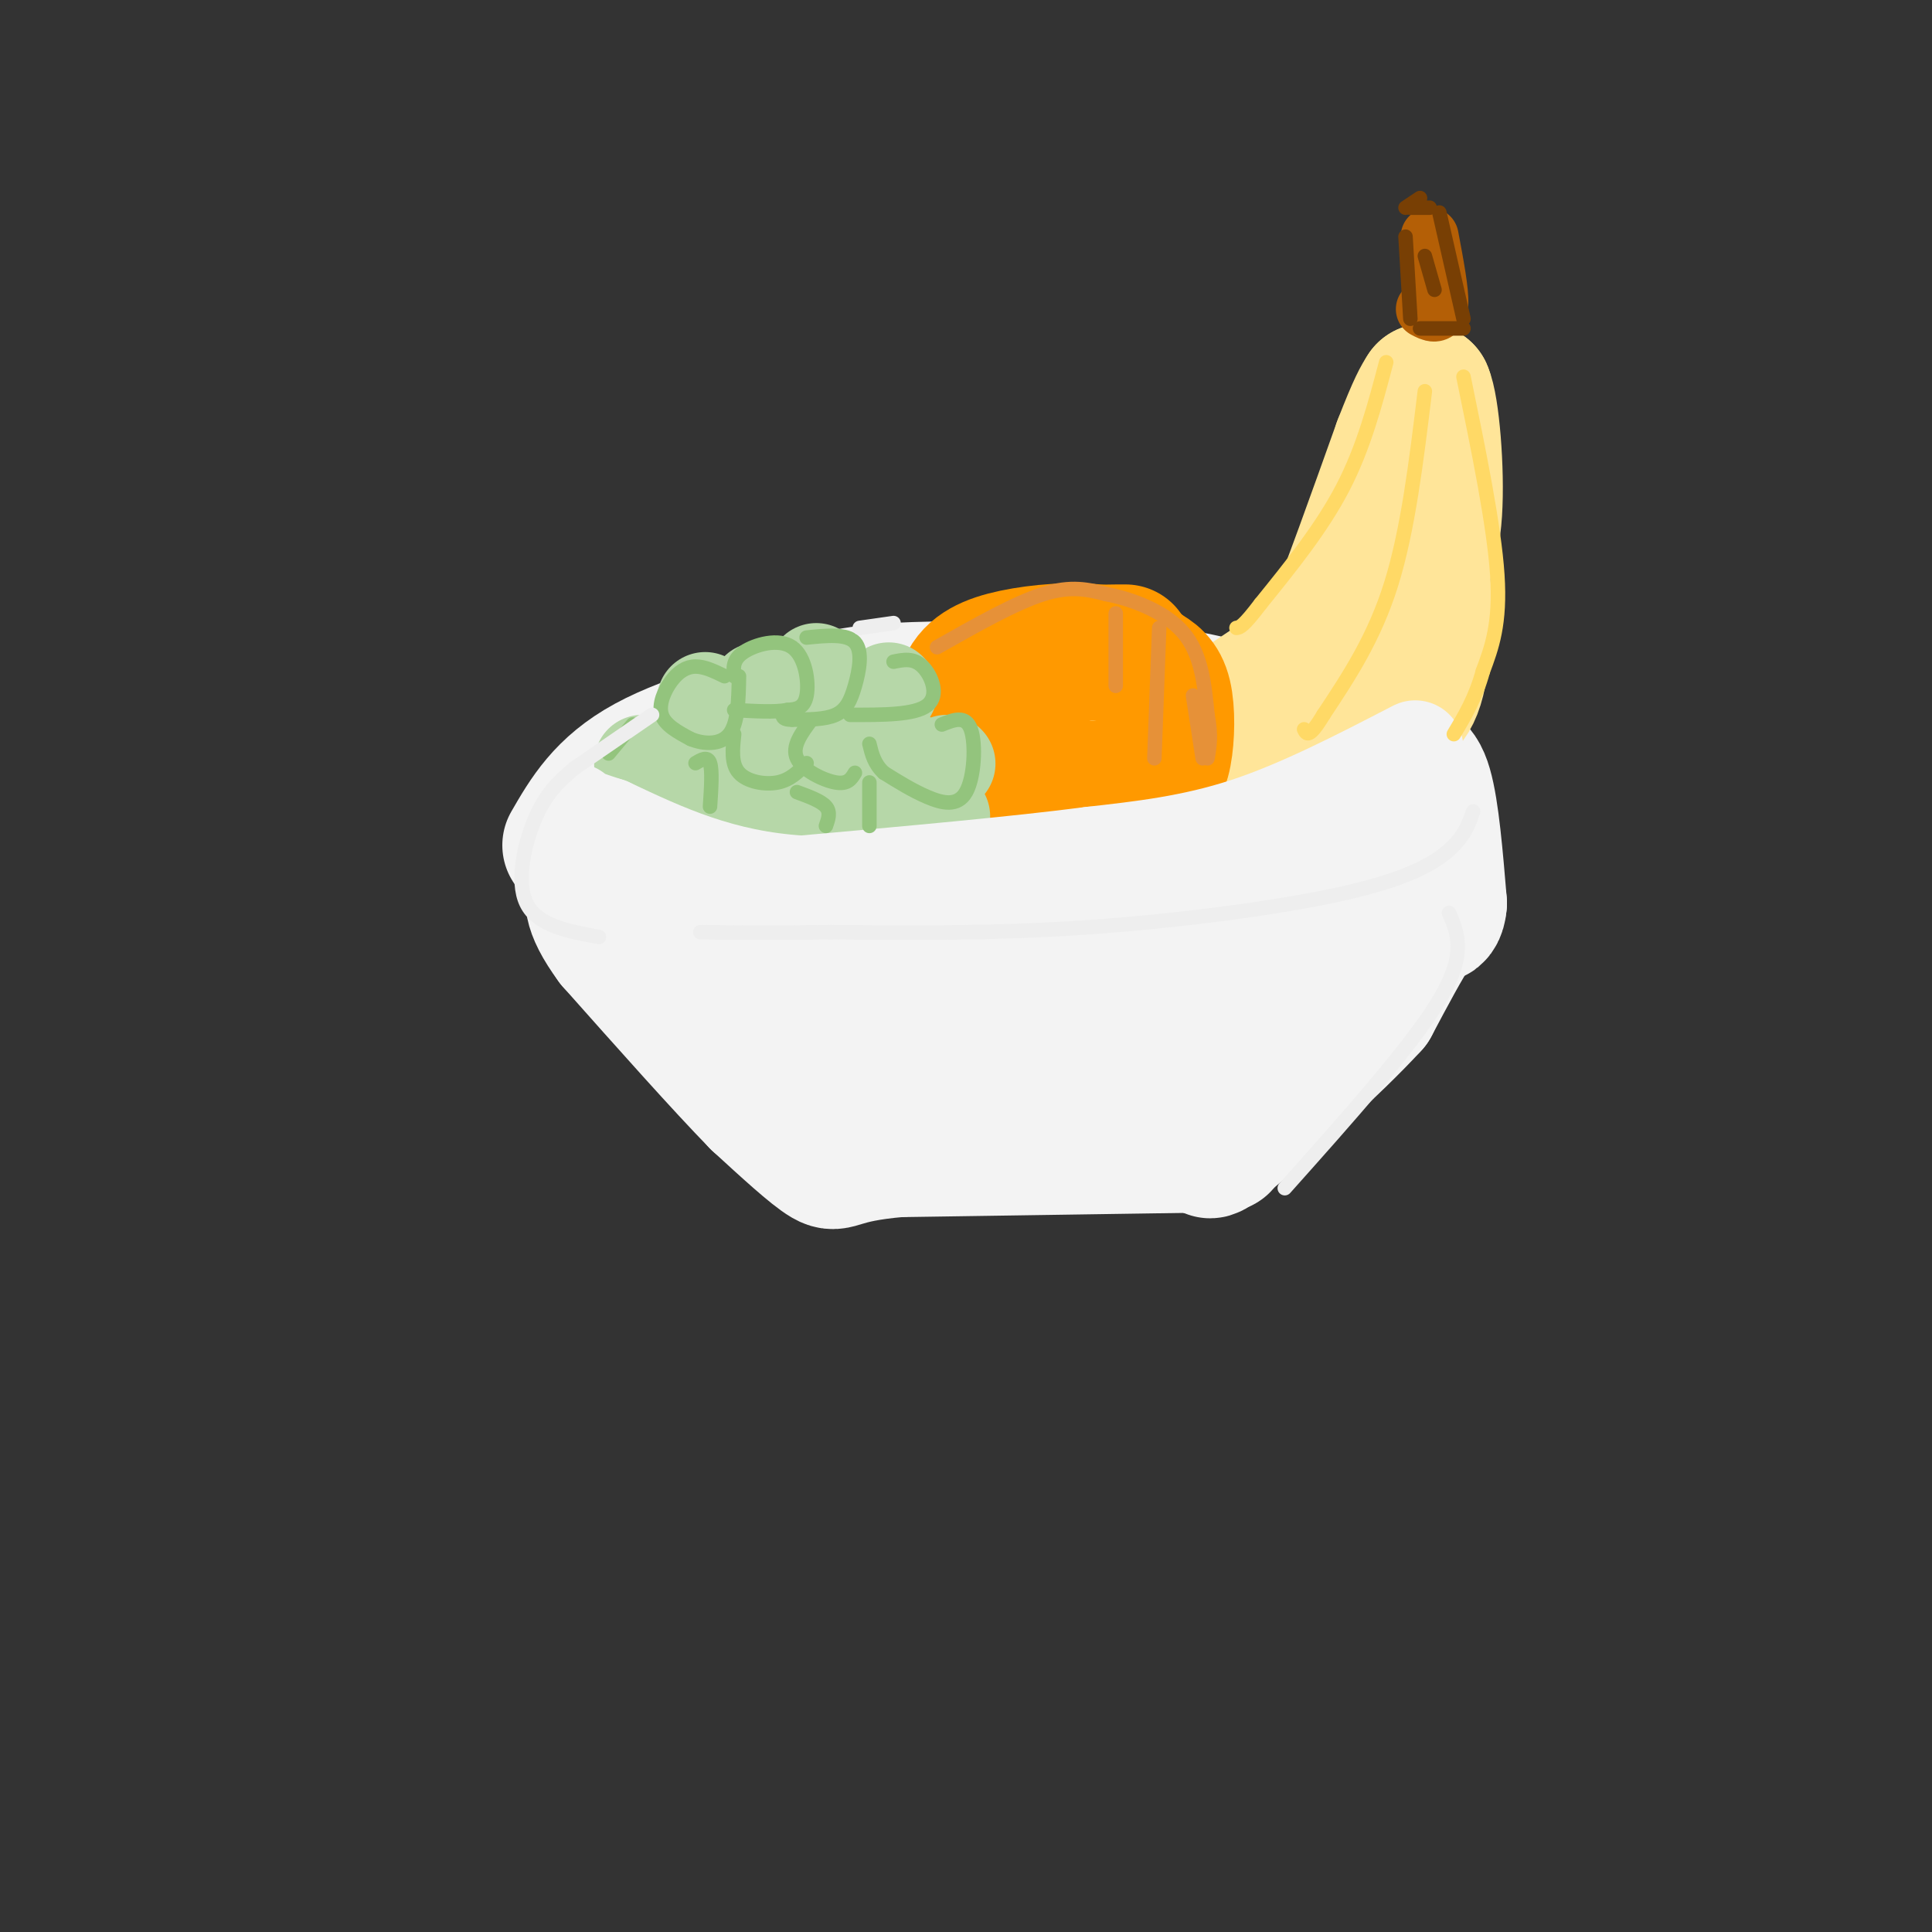 <svg viewBox='0 0 400 400' version='1.1' xmlns='http://www.w3.org/2000/svg' xmlns:xlink='http://www.w3.org/1999/xlink'><rect x="0" y="0" width="400" height="400" fill="#333333" stroke="none"/><g fill='none' stroke='rgb(243,243,243)' stroke-width='28' stroke-linecap='round' stroke-linejoin='round'><path d='M248,154c-31.222,0.600 -62.444,1.200 -77,2c-14.556,0.800 -12.444,1.800 -15,5c-2.556,3.200 -9.778,8.600 -17,14'/><path d='M139,175c-2.968,4.676 -1.888,9.367 -1,12c0.888,2.633 1.585,3.209 13,6c11.415,2.791 33.547,7.797 49,9c15.453,1.203 24.226,-1.399 33,-4'/><path d='M233,198c14.000,-2.676 32.500,-7.366 41,-11c8.500,-3.634 7.000,-6.211 8,-9c1.000,-2.789 4.500,-5.789 -2,-11c-6.500,-5.211 -23.000,-12.632 -37,-16c-14.000,-3.368 -25.500,-2.684 -37,-2'/><path d='M206,149c-13.937,1.236 -30.279,5.326 -37,8c-6.721,2.674 -3.822,3.933 -9,6c-5.178,2.067 -18.432,4.941 0,6c18.432,1.059 68.552,0.303 87,0c18.448,-0.303 5.224,-0.151 -8,0'/><path d='M239,169c-16.933,3.911 -55.267,13.689 -63,16c-7.733,2.311 15.133,-2.844 38,-8'/><path d='M281,181c2.000,0.833 4.000,1.667 -1,10c-5.000,8.333 -17.000,24.167 -29,40'/><path d='M139,195c9.333,10.083 18.667,20.167 25,25c6.333,4.833 9.667,4.417 13,4'/><path d='M177,224c8.600,2.044 23.600,5.156 35,6c11.400,0.844 19.200,-0.578 27,-2'/><path d='M239,228c5.250,-1.119 4.875,-2.917 6,-6c1.125,-3.083 3.750,-7.452 -4,-9c-7.750,-1.548 -25.875,-0.274 -44,1'/><path d='M197,214c-7.333,0.167 -3.667,0.083 0,0'/><path d='M253,237c0.000,0.000 -67.000,1.000 -67,1'/><path d='M186,238c-13.133,1.133 -12.467,3.467 -15,2c-2.533,-1.467 -8.267,-6.733 -14,-12'/><path d='M157,228c-7.333,-7.500 -18.667,-20.250 -30,-33'/><path d='M127,195c-5.488,-7.452 -4.208,-9.583 -4,-11c0.208,-1.417 -0.655,-2.119 6,-4c6.655,-1.881 20.827,-4.940 35,-8'/><path d='M164,172c11.512,-2.381 22.792,-4.333 39,-5c16.208,-0.667 37.345,-0.048 50,1c12.655,1.048 16.827,2.524 21,4'/><path d='M274,172c7.440,3.333 15.542,9.667 19,13c3.458,3.333 2.274,3.667 0,7c-2.274,3.333 -5.637,9.667 -9,16'/><path d='M284,208c-7.690,8.429 -22.417,21.500 -29,27c-6.583,5.500 -5.024,3.429 -2,-2c3.024,-5.429 7.512,-14.214 12,-23'/><path d='M265,210c6.281,-9.447 15.982,-21.563 20,-27c4.018,-5.437 2.351,-4.195 2,-8c-0.351,-3.805 0.614,-12.659 -1,-17c-1.614,-4.341 -5.807,-4.171 -10,-4'/><path d='M276,154c-6.003,-2.262 -16.011,-5.915 -24,-8c-7.989,-2.085 -13.959,-2.600 -26,-3c-12.041,-0.400 -30.155,-0.686 -41,0c-10.845,0.686 -14.423,2.343 -18,4'/><path d='M167,147c-9.422,2.311 -23.978,6.089 -33,11c-9.022,4.911 -12.511,10.956 -16,17'/><path d='M262,158c9.200,-0.022 18.400,-0.044 24,0c5.600,0.044 7.600,0.156 9,5c1.400,4.844 2.200,14.422 3,24'/><path d='M298,187c-0.333,4.167 -2.667,2.583 -5,1'/></g>
<g fill='none' stroke='rgb(255,229,153)' stroke-width='28' stroke-linecap='round' stroke-linejoin='round'><path d='M286,111c-0.667,5.833 -1.333,11.667 -7,18c-5.667,6.333 -16.333,13.167 -27,20'/><path d='M252,149c-8.822,4.622 -17.378,6.178 -20,7c-2.622,0.822 0.689,0.911 4,1'/><path d='M236,157c4.044,0.467 12.156,1.133 20,-2c7.844,-3.133 15.422,-10.067 23,-17'/><path d='M279,138c6.333,-8.667 10.667,-21.833 15,-35'/><path d='M294,103c2.500,-6.333 1.250,-4.667 0,-3'/><path d='M294,100c0.583,15.000 1.167,30.000 0,38c-1.167,8.000 -4.083,9.000 -7,10'/><path d='M287,148c-4.378,3.244 -11.822,6.356 -19,8c-7.178,1.644 -14.089,1.822 -21,2'/><path d='M247,158c-5.762,1.405 -9.667,3.917 -4,0c5.667,-3.917 20.905,-14.262 28,-20c7.095,-5.738 6.048,-6.869 5,-8'/><path d='M276,130c3.167,-7.667 8.583,-22.833 14,-38'/><path d='M290,92c3.167,-8.167 4.083,-9.583 5,-11'/><path d='M295,81c1.444,3.133 2.556,16.467 2,25c-0.556,8.533 -2.778,12.267 -5,16'/></g>
<g fill='none' stroke='rgb(255,153,0)' stroke-width='28' stroke-linecap='round' stroke-linejoin='round'><path d='M233,135c-5.661,0.012 -11.321,0.024 -17,2c-5.679,1.976 -11.375,5.917 -14,10c-2.625,4.083 -2.179,8.310 1,11c3.179,2.690 9.089,3.845 15,5'/><path d='M218,163c5.820,0.735 12.869,0.073 17,-1c4.131,-1.073 5.343,-2.558 6,-6c0.657,-3.442 0.759,-8.841 0,-12c-0.759,-3.159 -2.380,-4.080 -4,-5'/><path d='M237,139c-2.013,-1.686 -5.045,-3.400 -10,-4c-4.955,-0.600 -11.834,-0.085 -17,1c-5.166,1.085 -8.619,2.738 -10,6c-1.381,3.262 -0.691,8.131 0,13'/><path d='M200,155c0.178,3.578 0.622,6.022 4,7c3.378,0.978 9.689,0.489 16,0'/></g>
<g fill='none' stroke='rgb(182,215,168)' stroke-width='20' stroke-linecap='round' stroke-linejoin='round'><path d='M157,143c0.000,0.000 0.100,0.100 0.1,0.1'/><path d='M169,139c0.000,0.000 0.100,0.100 0.1,0.1'/><path d='M177,150c0.000,0.000 0.100,0.100 0.1,0.1'/><path d='M184,143c0.000,0.000 0.100,0.100 0.1,0.1'/><path d='M186,156c0.000,0.000 0.100,0.100 0.1,0.1'/><path d='M196,158c0.000,0.000 0.100,0.100 0.1,0.1'/><path d='M195,169c0.000,0.000 -1.000,0.000 -1,0'/><path d='M181,165c0.000,0.000 0.100,0.100 0.1,0.1'/><path d='M160,151c0.000,0.000 0.100,0.100 0.1,0.1'/><path d='M144,159c0.000,0.000 0.100,0.100 0.1,0.1'/><path d='M162,156c0.000,0.000 0.100,0.100 0.1,0.1'/><path d='M156,164c0.000,0.000 0.100,0.100 0.1,0.1'/><path d='M167,177c0.000,0.000 1.000,0.000 1,0'/><path d='M171,167c0.000,0.000 1.000,0.000 1,0'/><path d='M189,176c0.000,0.000 0.100,0.100 0.1,0.1'/><path d='M144,168c0.000,0.000 0.100,0.100 0.1,0.1'/><path d='M140,167c0.000,0.000 0.100,0.100 0.1,0.1'/><path d='M133,158c0.000,0.000 0.100,0.100 0.1,0.1'/><path d='M146,145c0.000,0.000 0.100,0.100 0.1,0.1'/><path d='M173,175c0.000,0.000 0.100,0.100 0.1,0.1'/><path d='M151,171c0.000,0.000 0.100,0.100 0.1,0.1'/></g>
<g fill='none' stroke='rgb(243,243,243)' stroke-width='20' stroke-linecap='round' stroke-linejoin='round'><path d='M293,155c-11.917,6.167 -23.833,12.333 -35,16c-11.167,3.667 -21.583,4.833 -32,6'/><path d='M226,177c-15.333,2.000 -37.667,4.000 -60,6'/><path d='M166,183c-16.667,-1.000 -28.333,-6.500 -40,-12'/><path d='M126,171c-7.833,-2.500 -7.417,-2.750 -7,-3'/></g>
<g fill='none' stroke='rgb(180,95,6)' stroke-width='12' stroke-linecap='round' stroke-linejoin='round'><path d='M296,49c1.083,5.750 2.167,11.500 2,14c-0.167,2.500 -1.583,1.750 -3,1'/></g>
<g fill='none' stroke='rgb(255,217,102)' stroke-width='3' stroke-linecap='round' stroke-linejoin='round'><path d='M287,75c-2.333,8.833 -4.667,17.667 -9,26c-4.333,8.333 -10.667,16.167 -17,24'/><path d='M261,125c-3.667,4.833 -4.333,4.917 -5,5'/><path d='M303,78c3.167,15.417 6.333,30.833 7,41c0.667,10.167 -1.167,15.083 -3,20'/><path d='M307,139c-1.500,5.500 -3.750,9.250 -6,13'/><path d='M295,81c-1.750,14.417 -3.500,28.833 -7,40c-3.500,11.167 -8.750,19.083 -14,27'/><path d='M274,148c-3.000,5.000 -3.500,4.000 -4,3'/></g>
<g fill='none' stroke='rgb(120,63,4)' stroke-width='3' stroke-linecap='round' stroke-linejoin='round'><path d='M294,41c0.000,0.000 -3.000,2.000 -3,2'/><path d='M291,49c0.000,0.000 1.000,17.000 1,17'/><path d='M294,68c0.000,0.000 9.000,0.000 9,0'/><path d='M303,66c0.000,0.000 -5.000,-22.000 -5,-22'/><path d='M296,43c0.000,0.000 -4.000,0.000 -4,0'/><path d='M295,53c0.000,0.000 2.000,7.000 2,7'/></g>
<g fill='none' stroke='rgb(230,145,56)' stroke-width='3' stroke-linecap='round' stroke-linejoin='round'><path d='M194,134c8.083,-4.583 16.167,-9.167 22,-11c5.833,-1.833 9.417,-0.917 13,0'/><path d='M229,123c5.356,1.022 12.244,3.578 16,8c3.756,4.422 4.378,10.711 5,17'/><path d='M250,148c0.833,4.333 0.417,6.667 0,9'/><path d='M231,127c0.000,0.000 0.000,15.000 0,15'/><path d='M240,130c0.000,0.000 -1.000,27.000 -1,27'/><path d='M247,144c0.000,0.000 2.000,13.000 2,13'/></g>
<g fill='none' stroke='rgb(147,196,125)' stroke-width='3' stroke-linecap='round' stroke-linejoin='round'><path d='M150,140c-2.065,-1.006 -4.131,-2.012 -6,-2c-1.869,0.012 -3.542,1.042 -5,3c-1.458,1.958 -2.702,4.845 -2,7c0.702,2.155 3.351,3.577 6,5'/><path d='M143,153c2.622,1.089 6.178,1.311 8,-1c1.822,-2.311 1.911,-7.156 2,-12'/><path d='M152,140c-0.173,-1.720 -0.345,-3.440 2,-5c2.345,-1.560 7.208,-2.958 10,-1c2.792,1.958 3.512,7.274 3,10c-0.512,2.726 -2.256,2.863 -4,3'/><path d='M163,147c-2.500,0.500 -6.750,0.250 -11,0'/><path d='M167,132c4.161,-0.423 8.321,-0.845 10,1c1.679,1.845 0.875,5.958 0,9c-0.875,3.042 -1.821,5.012 -4,6c-2.179,0.988 -5.589,0.994 -9,1'/><path d='M164,149c-1.833,0.000 -1.917,-0.500 -2,-1'/><path d='M185,137c2.067,-0.422 4.133,-0.844 6,1c1.867,1.844 3.533,5.956 1,8c-2.533,2.044 -9.267,2.022 -16,2'/><path d='M195,150c2.464,-0.988 4.929,-1.976 6,1c1.071,2.976 0.750,9.917 -1,13c-1.750,3.083 -4.929,2.310 -8,1c-3.071,-1.310 -6.036,-3.155 -9,-5'/><path d='M183,160c-2.000,-1.833 -2.500,-3.917 -3,-6'/><path d='M168,149c-2.067,2.778 -4.133,5.556 -3,8c1.133,2.444 5.467,4.556 8,5c2.533,0.444 3.267,-0.778 4,-2'/><path d='M152,152c-0.333,3.067 -0.667,6.133 1,8c1.667,1.867 5.333,2.533 8,2c2.667,-0.533 4.333,-2.267 6,-4'/><path d='M131,150c0.000,0.000 -5.000,6.000 -5,6'/><path d='M144,158c1.250,-0.750 2.500,-1.500 3,0c0.500,1.500 0.250,5.250 0,9'/><path d='M165,164c2.500,0.917 5.000,1.833 6,3c1.000,1.167 0.500,2.583 0,4'/><path d='M180,162c0.000,0.000 0.000,9.000 0,9'/></g>
<g fill='none' stroke='rgb(238,238,238)' stroke-width='3' stroke-linecap='round' stroke-linejoin='round'><path d='M305,168c-0.887,2.565 -1.774,5.131 -5,8c-3.226,2.869 -8.792,6.042 -22,9c-13.208,2.958 -34.060,5.702 -53,7c-18.940,1.298 -35.970,1.149 -53,1'/><path d='M172,193c-13.333,0.167 -20.167,0.083 -27,0'/><path d='M119,159c-2.822,2.378 -5.644,4.756 -8,10c-2.356,5.244 -4.244,13.356 -2,18c2.244,4.644 8.622,5.822 15,7'/><path d='M119,159c0.000,0.000 16.000,-11.000 16,-11'/><path d='M178,130c0.000,0.000 7.000,-1.000 7,-1'/><path d='M300,189c1.833,4.250 3.667,8.500 -2,18c-5.667,9.500 -18.833,24.250 -32,39'/></g>
</svg>